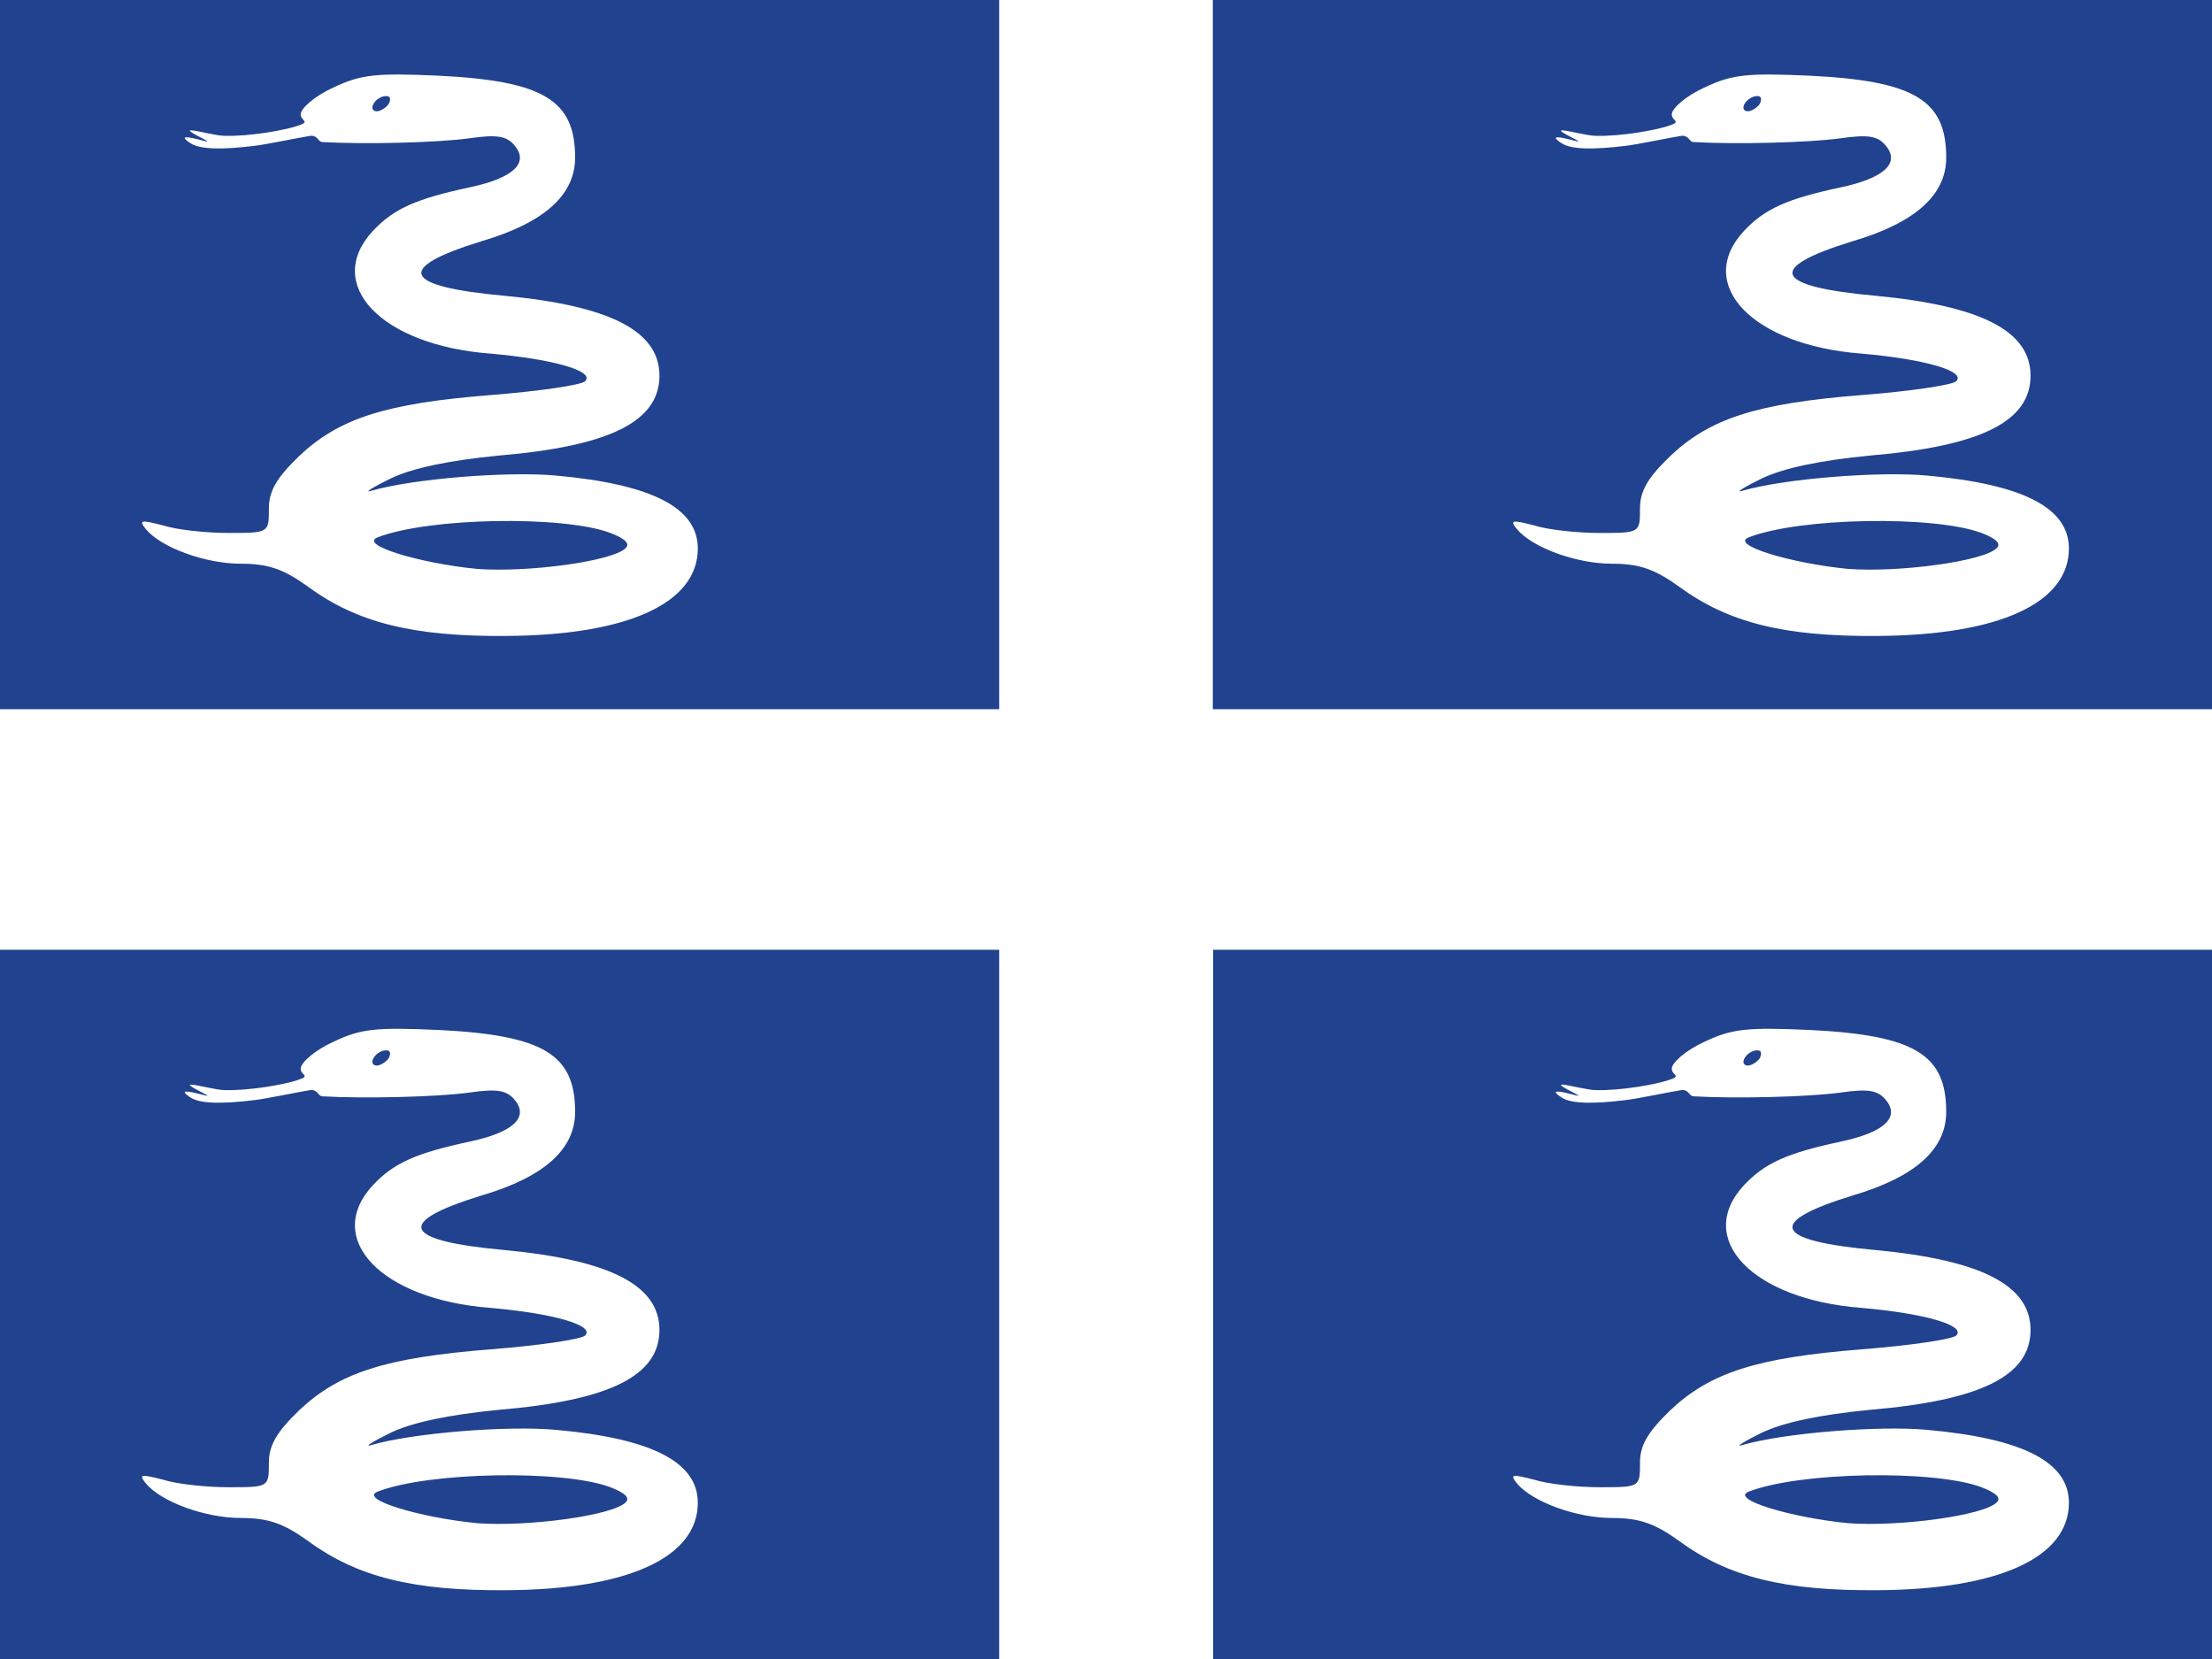 <?xml version="1.0" encoding="utf-8"?>
<!-- Generator: Adobe Illustrator 26.0.0, SVG Export Plug-In . SVG Version: 6.00 Build 0)  -->
<svg version="1.1" id="Layer_1" xmlns="http://www.w3.org/2000/svg" xmlns:xlink="http://www.w3.org/1999/xlink" x="0px" y="0px"
	 viewBox="0 0 640 480" style="enable-background:new 0 0 640 480;" xml:space="preserve">
<style type="text/css">
	.st0{fill:#21428E;}
	.st1{fill:#FFFFFF;}
</style>
<path class="st0" d="M0,0h640v480H0V0z"/>
<path class="st1" d="M289.1,0v205.2H0v69.6h289.1V480h61.9V274.8H640v-69.6H350.9V0H289.1z"/>
<path id="a" class="st1" d="M96.5,25.3c-5.3,2.4-9.5,6-9.5,7.8c0,2,3.1,2-0.9,3.3c-3.8,1.3-14,3.1-21.1,2.9c-2.4,0-8.2-1.6-9.8-1.6
	c-1.8,0.2,7.5,4,4,3.1c-4.9-1.3-7.8-1.8-4,0.7c2.9,1.8,9.3,1.8,18.4,0.7c3.5-0.4,12.9-2.4,16.2-2.9c2.2-0.2,2.2,1.8,3.5,1.8
	c12,0.7,33.3,0.2,42.6-1.1c7.8-1.1,10.6-0.7,12.9,2c4.4,5.1-0.2,9.5-12.9,12.2c-15.5,3.3-22,6.2-28,12.6
	c-14.4,15.5,2.4,33.1,33.9,35.5c18.4,1.6,30.4,5.1,27.5,8c-1.1,1.1-13.3,2.9-27.3,4c-30.4,2.4-43.9,6.7-55.5,17.7
	c-6.4,6.2-8.7,10-8.7,15.1c0,7.1,0,7.1-11.8,7.1c-6.2,0-14.9-0.9-18.9-2.2c-6.2-1.6-7.1-1.6-4.9,1.1c4.4,5.3,17.1,10,27.5,10
	c8,0,12.4,1.6,19.5,6.7c14.2,10.4,30.4,14.4,57.2,14.2c35.3-0.2,55.5-9.5,55.5-25.3c0-11.8-13.3-18.6-41-21.1
	c-14-1.3-41.5,0.9-53.5,4.4c-2.2,0.7,0.2-0.9,5.5-3.5c6.4-3.1,17.1-5.3,31.5-6.7c31.9-2.7,46.4-9.8,46.4-23.1
	c0-12.9-14.2-20.2-44.6-23.1c-29.9-2.7-32.2-8-6.9-15.8c18-5.3,27.1-13.3,27.1-24.2c0-16.6-9.1-22.2-39.5-23.7
	C108.9,21.1,104.5,21.5,96.5,25.3L96.5,25.3z M112.5,30c-0.7,1.1-2.4,2.2-3.5,2.2c-1.3,0-1.6-1.1-0.9-2.2c0.7-1.3,2.4-2.2,3.5-2.2
	C112.9,27.7,113.2,28.6,112.5,30z M176.6,154.2c4.2,1.6,5.8,3.1,4.4,4.4c-3.8,3.8-28.2,7.1-43,6c-16.4-1.6-34.2-6.9-28.8-9.1
	C124,149.7,163.1,149.1,176.6,154.2z"/>
<g>
	<path id="a_00000041266420725199968620000016802397648918754707_" class="st1" d="M493.2,25.3c-5.3,2.4-9.5,6-9.5,7.8
		c0,2,3.1,2-0.9,3.3c-3.8,1.3-14,3.1-21.1,2.9c-2.4,0-8.2-1.6-9.8-1.6c-1.8,0.2,7.5,4,4,3.1c-4.9-1.3-7.8-1.8-4,0.7
		c2.9,1.8,9.3,1.8,18.4,0.7c3.5-0.4,12.9-2.4,16.2-2.9c2.2-0.2,2.2,1.8,3.5,1.8c12,0.7,33.3,0.2,42.6-1.1c7.8-1.1,10.6-0.7,12.9,2
		c4.4,5.1-0.2,9.5-12.9,12.2c-15.5,3.3-22,6.2-28,12.6c-14.4,15.5,2.4,33.1,33.9,35.5c18.4,1.6,30.4,5.1,27.5,8
		c-1.1,1.1-13.3,2.9-27.3,4c-30.4,2.4-43.9,6.7-55.5,17.7c-6.4,6.2-8.7,10-8.7,15.1c0,7.1,0,7.1-11.8,7.1c-6.2,0-14.9-0.9-18.9-2.2
		c-6.2-1.6-7.1-1.6-4.9,1.1c4.4,5.3,17.1,10,27.5,10c8,0,12.4,1.6,19.5,6.7c14.2,10.4,30.4,14.4,57.2,14.2
		c35.3-0.2,55.5-9.5,55.5-25.3c0-11.8-13.3-18.6-41-21.1c-14-1.3-41.5,0.9-53.5,4.4c-2.2,0.7,0.2-0.9,5.5-3.5
		c6.4-3.1,17.1-5.3,31.5-6.7c31.9-2.7,46.4-9.8,46.4-23.1c0-12.9-14.2-20.2-44.6-23.1c-29.9-2.7-32.2-8-6.9-15.8
		c18-5.3,27.1-13.3,27.1-24.2c0-16.6-9.1-22.2-39.5-23.7C505.6,21.1,501.2,21.5,493.2,25.3L493.2,25.3z M509.2,30
		c-0.7,1.1-2.4,2.2-3.5,2.2c-1.3,0-1.6-1.1-0.9-2.2c0.7-1.3,2.4-2.2,3.5-2.2C509.6,27.7,509.8,28.6,509.2,30z M573.3,154.2
		c4.2,1.6,5.8,3.1,4.4,4.4c-3.8,3.8-28.2,7.1-43,6c-16.4-1.6-34.2-6.9-28.8-9.1C520.7,149.7,559.7,149.1,573.3,154.2z"/>
</g>
<g>
	<path id="a_00000122717168543263734230000017211879992435811247_" class="st1" d="M96.5,301.4c-5.3,2.4-9.5,6-9.5,7.8
		c0,2,3.1,2-0.9,3.3c-3.8,1.3-14,3.1-21.1,2.9c-2.4,0-8.2-1.6-9.8-1.6c-1.8,0.2,7.5,4,4,3.1c-4.9-1.3-7.8-1.8-4,0.7
		c2.9,1.8,9.3,1.8,18.4,0.7c3.5-0.4,12.9-2.4,16.2-2.9c2.2-0.2,2.2,1.8,3.5,1.8c12,0.7,33.3,0.2,42.6-1.1c7.8-1.1,10.6-0.7,12.9,2
		c4.4,5.1-0.2,9.5-12.9,12.2c-15.5,3.3-22,6.2-28,12.6c-14.4,15.5,2.4,33.1,33.9,35.5c18.4,1.6,30.4,5.1,27.5,8
		c-1.1,1.1-13.3,2.9-27.3,4c-30.4,2.4-43.9,6.7-55.5,17.7c-6.4,6.2-8.7,10-8.7,15.1c0,7.1,0,7.1-11.8,7.1c-6.2,0-14.9-0.9-18.9-2.2
		c-6.2-1.6-7.1-1.6-4.9,1.1c4.4,5.3,17.1,10,27.5,10c8,0,12.4,1.6,19.5,6.7c14.2,10.4,30.4,14.4,57.2,14.2
		c35.3-0.2,55.5-9.5,55.5-25.3c0-11.8-13.3-18.6-41-21.1c-14-1.3-41.5,0.9-53.5,4.4c-2.2,0.7,0.2-0.9,5.5-3.5
		c6.4-3.1,17.1-5.3,31.5-6.7c31.9-2.7,46.4-9.8,46.4-23.1c0-12.9-14.2-20.2-44.6-23.1c-29.9-2.7-32.2-8-6.9-15.8
		c18-5.3,27.1-13.3,27.1-24.2c0-16.6-9.1-22.2-39.5-23.7C108.9,297.2,104.5,297.6,96.5,301.4L96.5,301.4z M112.5,306.1
		c-0.7,1.1-2.4,2.2-3.5,2.2c-1.3,0-1.6-1.1-0.9-2.2c0.7-1.3,2.4-2.2,3.5-2.2C112.9,303.8,113.2,304.7,112.5,306.1z M176.6,430.3
		c4.2,1.6,5.8,3.1,4.4,4.4c-3.8,3.8-28.2,7.1-43,6c-16.4-1.6-34.2-6.9-28.8-9.1C124,425.8,163.1,425.2,176.6,430.3z"/>
</g>
<g>
	<path id="a_00000142135049024756636760000005673908062186441609_" class="st1" d="M493.2,301.4c-5.3,2.4-9.5,6-9.5,7.8
		c0,2,3.1,2-0.9,3.3c-3.8,1.3-14,3.1-21.1,2.9c-2.4,0-8.2-1.6-9.8-1.6c-1.8,0.2,7.5,4,4,3.1c-4.9-1.3-7.8-1.8-4,0.7
		c2.9,1.8,9.3,1.8,18.4,0.7c3.5-0.4,12.9-2.4,16.2-2.9c2.2-0.2,2.2,1.8,3.5,1.8c12,0.7,33.3,0.2,42.6-1.1c7.8-1.1,10.6-0.7,12.9,2
		c4.4,5.1-0.2,9.5-12.9,12.2c-15.5,3.3-22,6.2-28,12.6c-14.4,15.5,2.4,33.1,33.9,35.5c18.4,1.6,30.4,5.1,27.5,8
		c-1.1,1.1-13.3,2.9-27.3,4c-30.4,2.4-43.9,6.7-55.5,17.7c-6.4,6.2-8.7,10-8.7,15.1c0,7.1,0,7.1-11.8,7.1c-6.2,0-14.9-0.9-18.9-2.2
		c-6.2-1.6-7.1-1.6-4.9,1.1c4.4,5.3,17.1,10,27.5,10c8,0,12.4,1.6,19.5,6.7c14.2,10.4,30.4,14.4,57.2,14.2
		c35.3-0.2,55.5-9.5,55.5-25.3c0-11.8-13.3-18.6-41-21.1c-14-1.3-41.5,0.9-53.5,4.4c-2.2,0.7,0.2-0.9,5.5-3.5
		c6.4-3.1,17.1-5.3,31.5-6.7c31.9-2.7,46.4-9.8,46.4-23.1c0-12.9-14.2-20.2-44.6-23.1c-29.9-2.7-32.2-8-6.9-15.8
		c18-5.3,27.1-13.3,27.1-24.2c0-16.6-9.1-22.2-39.5-23.7C505.6,297.2,501.2,297.6,493.2,301.4L493.2,301.4z M509.2,306.1
		c-0.7,1.1-2.4,2.2-3.5,2.2c-1.3,0-1.6-1.1-0.9-2.2c0.7-1.3,2.4-2.2,3.5-2.2C509.6,303.8,509.8,304.7,509.2,306.1z M573.3,430.3
		c4.2,1.6,5.8,3.1,4.4,4.4c-3.8,3.8-28.2,7.1-43,6c-16.4-1.6-34.2-6.9-28.8-9.1C520.7,425.8,559.7,425.2,573.3,430.3z"/>
</g>
</svg>
